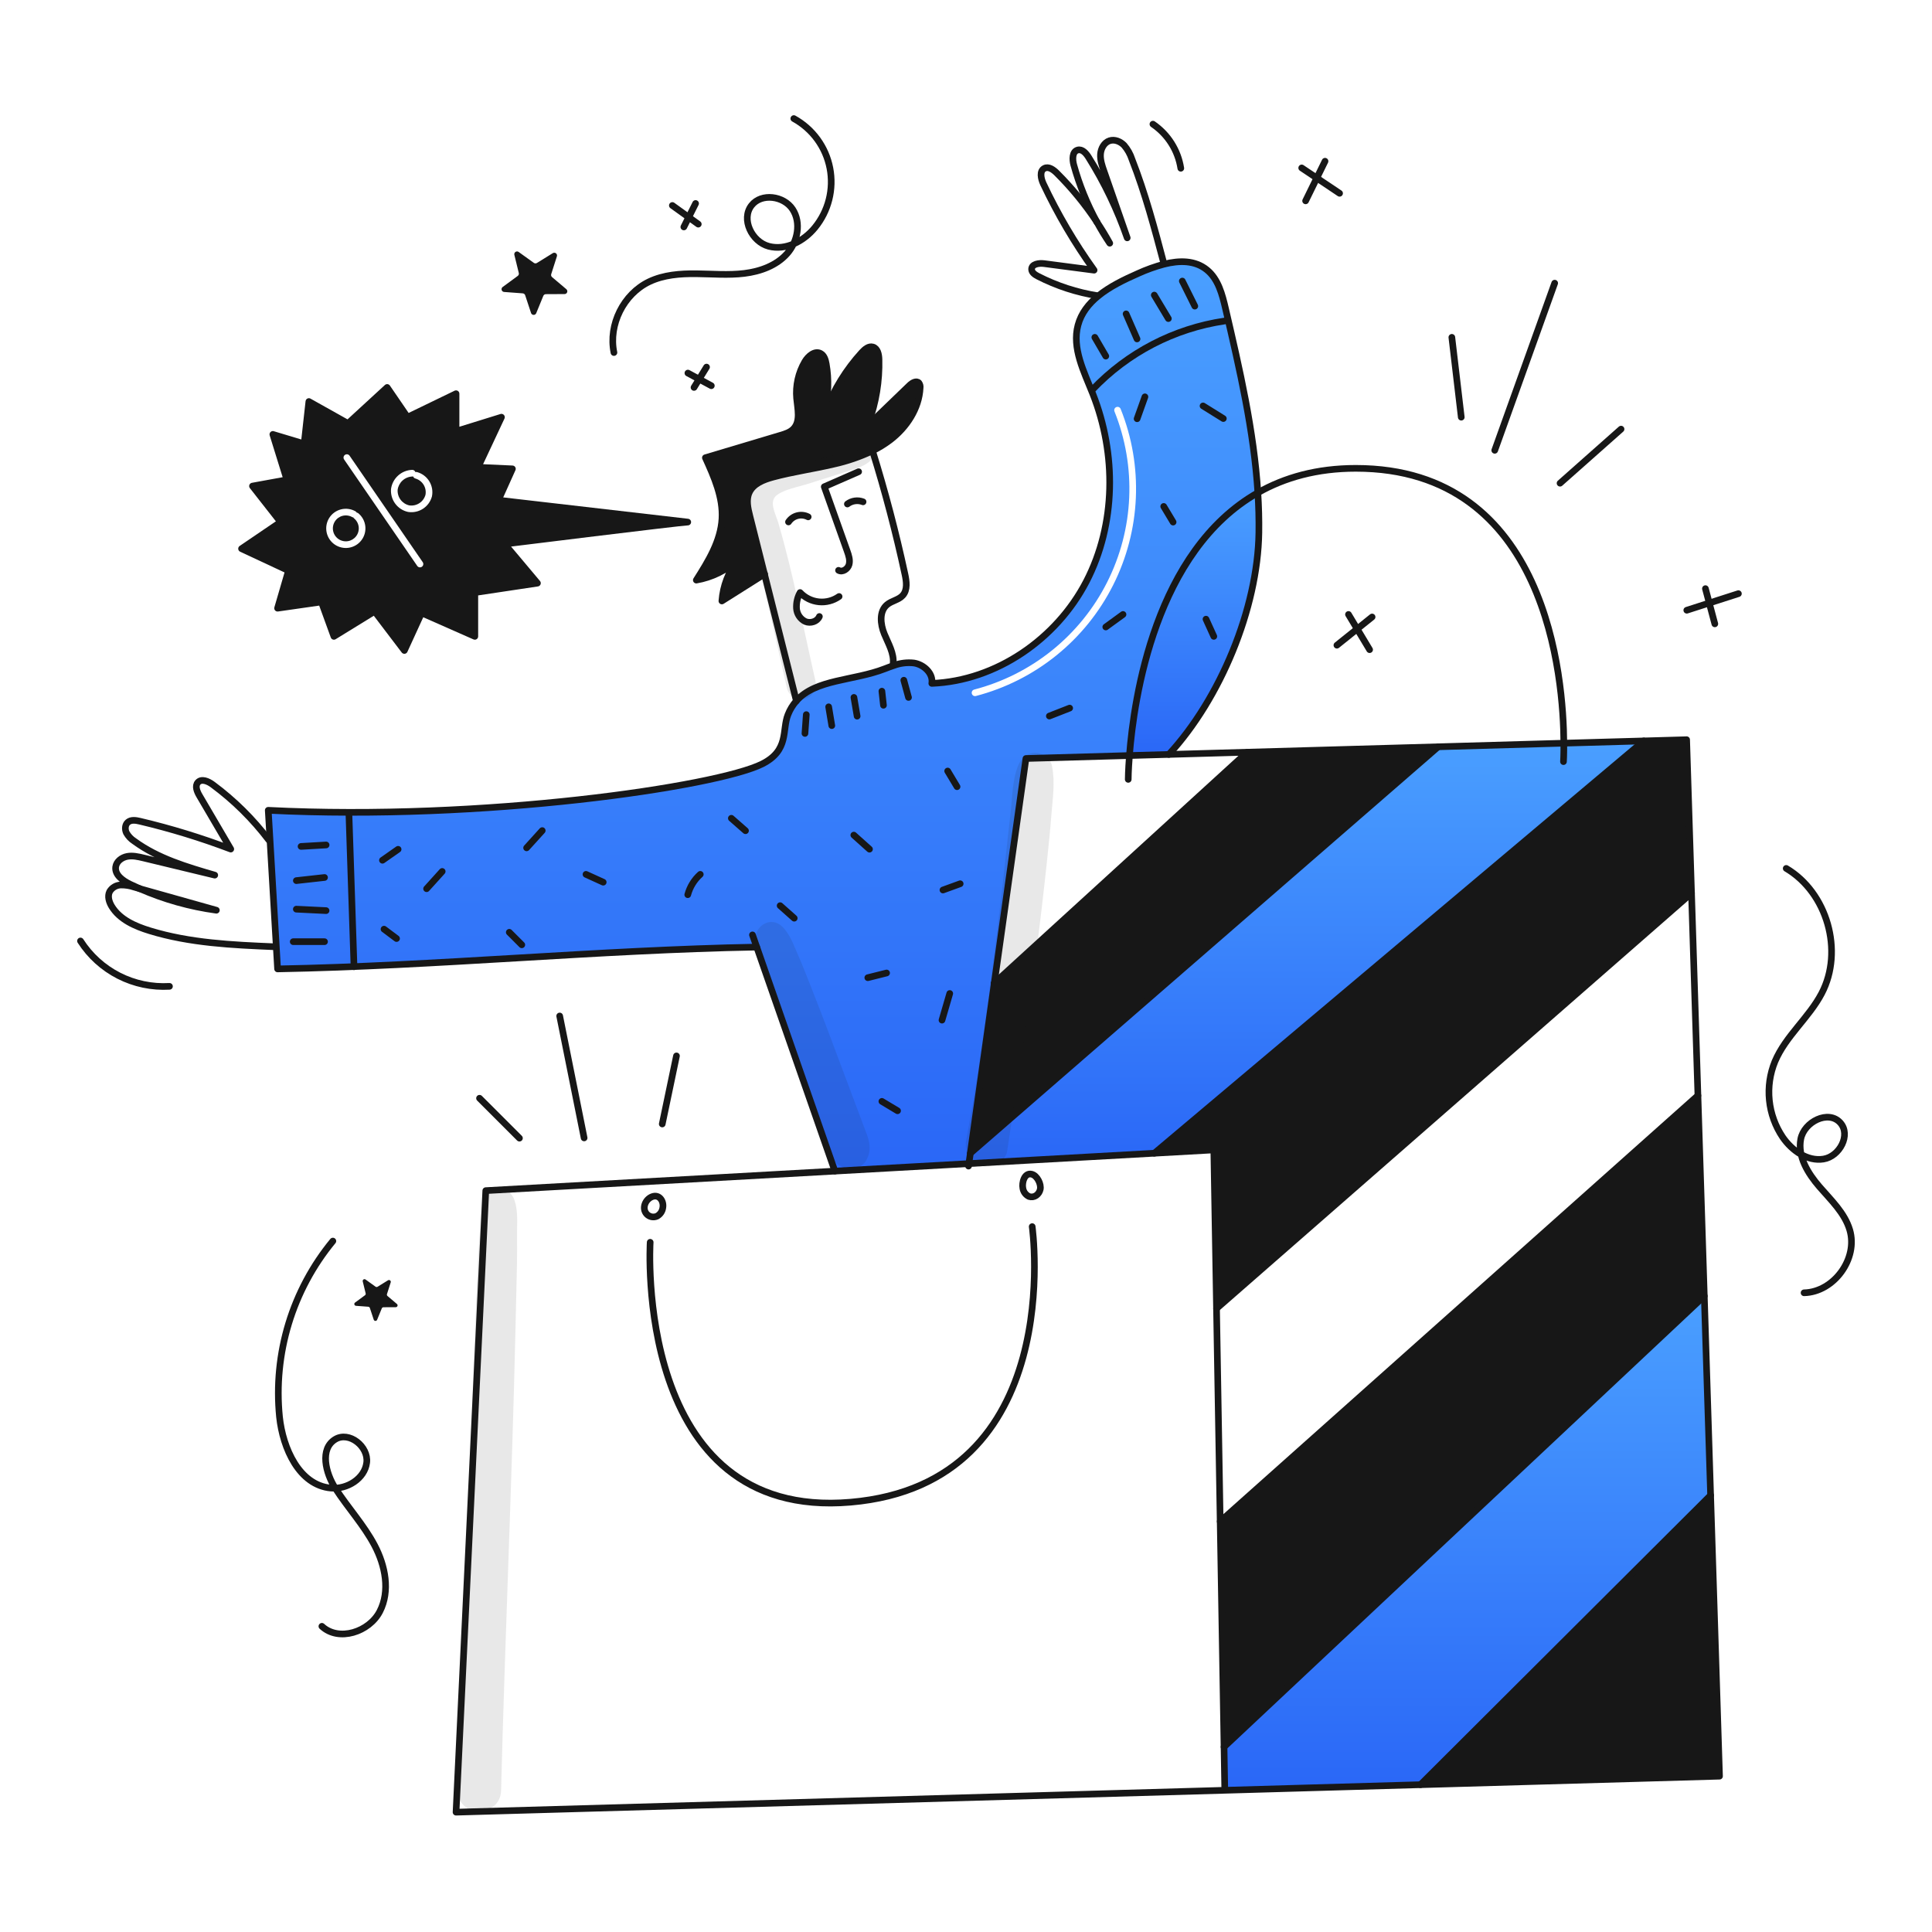 <svg width="960" height="960" viewBox="0 0 960 960" fill="none" xmlns="http://www.w3.org/2000/svg">
<g clip-path="url(#clip0_317_753)">
<path fill-rule="evenodd" clip-rule="evenodd" d="M561.207 375.425C563.433 346.759 574.09 273.8 625.019 244.836C623.057 213.988 615.982 183.492 608.953 153.315C607.311 146.25 605.349 138.656 599.717 134.094C593.803 129.277 586.073 129.333 578.403 131.261C573.988 132.441 569.679 133.986 565.519 135.879C558.686 138.89 551.423 142.373 545.67 147.079C540.942 150.947 537.239 155.631 535.652 161.56C532.993 171.463 537.15 181.508 541.154 191.178C541.779 192.689 542.401 194.191 542.992 195.682C554.817 225.516 554.565 260.529 539.774 289.008C524.983 317.487 495.083 338.284 463.011 339.573C463.816 334.645 459.077 330.216 454.15 329.445C450.753 329.058 447.312 329.481 444.11 330.679C442.6 331.164 441.113 331.737 439.647 332.31C434.023 334.491 428.028 335.758 422.204 336.987C411.789 339.187 401.923 341.27 395.717 348.269C393.935 350.288 392.521 352.605 391.54 355.113C390.655 357.32 390.341 359.724 390.018 362.189C389.219 368.293 388.371 374.777 378.7 379.613C356.137 390.9 239.831 408.014 133.29 402.633C133.573 407.533 133.863 412.441 134.161 417.357C135.204 435.02 136.244 452.691 137.28 470.369C137.385 472.134 137.488 473.9 137.591 475.666C137.703 477.592 137.815 479.518 137.93 481.445C177.608 480.712 217.294 478.367 256.979 476.022C296.66 473.677 336.34 471.333 376.008 470.6H376.019L414.846 581.907V581.918L481.436 578.192L482.163 573.024L494.055 488.524L494.066 488.513L509.782 376.891L561.207 375.425ZM556.844 203.2C556.504 202.353 555.541 201.941 554.694 202.281C553.847 202.621 553.435 203.584 553.775 204.431C559.227 218.022 561.722 232.617 561.096 247.247C560.469 261.877 556.734 276.206 550.14 289.281C543.546 302.355 534.244 313.876 522.852 323.077C511.46 332.277 498.24 338.947 484.07 342.642C483.187 342.872 482.657 343.775 482.888 344.659C483.118 345.542 484.021 346.071 484.904 345.841C499.528 342.028 513.172 335.144 524.929 325.649C536.686 316.153 546.287 304.263 553.092 290.769C559.898 277.276 563.752 262.488 564.399 247.389C565.045 232.29 562.47 217.226 556.844 203.2Z" fill="url(#paint0_linear_317_753)"/>
<path d="M849.993 743.023L854.423 882.572L705.815 886.805L849.993 743.023Z" fill="#171717"/>
<path d="M608.224 868.025L846.853 643.998L849.994 743.023L705.816 886.805L608.587 889.582V889.571L608.224 868.025Z" fill="url(#paint1_linear_317_753)"/>
<path d="M606.305 756.006L843.689 544.379L846.852 643.998L608.223 868.025L606.305 756.006Z" fill="#171717"/>
<path d="M573.583 573.034L816.808 368.162L838.079 367.556L840.504 443.8L604.486 650.203L603.142 571.38L573.583 573.034Z" fill="#171717"/>
<path d="M619.751 373.761L714.631 371.072L482.163 573.023L494.055 488.524L494.066 488.513L619.751 373.761Z" fill="#171717"/>
<path d="M816.809 368.162L573.584 573.034L481.437 578.191L482.164 573.023L714.632 371.072L777.056 369.286L816.809 368.162Z" fill="url(#paint2_linear_317_753)"/>
<path d="M561.207 375.425C563.433 346.759 574.09 273.799 625.019 244.836C625.438 251.436 625.625 258.061 625.526 264.696C624.975 302.322 606.316 347.222 580.78 374.874L561.207 375.425Z" fill="url(#paint3_linear_317_753)"/>
<path d="M431.62 210.108L432.348 210.373C438.881 204.08 445.417 197.78 451.954 191.473C453.233 190.238 455.349 188.973 456.594 190.26C456.858 190.615 457.048 191.018 457.154 191.448C457.26 191.877 457.279 192.323 457.211 192.76C456.704 203.021 450.477 212.4 442.311 218.627C439.568 220.703 436.63 222.508 433.538 224.016C427.358 226.951 420.866 229.177 414.185 230.651C404.185 233.009 393.972 234.409 384.053 237.087C379.358 238.365 374.233 240.36 372.261 244.813C370.685 248.373 371.61 252.483 372.561 256.264C375.019 266.039 377.444 275.683 379.861 285.271C372.819 289.713 365.769 294.158 358.712 298.607C359.25 291.172 361.977 284.062 366.548 278.174C360.808 283.434 353.674 286.927 346 288.237C351.974 278.825 358.124 268.862 358.752 257.731C359.347 247.172 354.883 237.066 350.508 227.431C362.951 223.715 375.397 219.997 387.847 216.277C390.162 215.594 392.587 214.833 394.262 213.092C397.91 209.301 396.334 203.184 395.849 197.949C395.276 191.608 396.694 185.246 399.905 179.749C401.558 176.928 404.842 174.095 407.73 175.616C409.548 176.575 410.198 178.816 410.551 180.829C411.915 188.545 411.633 196.462 409.724 204.062L410.242 204.194C414.392 193.463 420.499 183.595 428.251 175.094C429.706 173.507 431.678 171.832 433.739 172.416C436.109 173.088 436.715 176.116 436.77 178.588C437.042 189.324 435.295 200.016 431.62 210.108V210.108Z" fill="#171717"/>
<path d="M494.055 488.524L482.163 573.023L481.436 578.191L481.259 579.426" stroke="#171717" stroke-width="3.306" stroke-linecap="round" stroke-linejoin="round"/>
<path d="M608.586 889.571L608.223 868.025L606.305 756.006L604.486 650.203L603.142 571.38L573.583 573.034L481.436 578.191L414.846 581.917L241.385 591.615L226.606 900.46L608.586 889.582L705.815 886.805L854.423 882.572L849.993 743.023L846.852 643.998L843.689 544.379L840.504 443.8L838.079 367.556L816.808 368.162L777.055 369.286L714.631 371.072L619.751 373.761L580.78 374.874L561.207 375.425L509.782 376.891L494.066 488.513" stroke="#171717" stroke-width="3.306" stroke-linecap="round" stroke-linejoin="round"/>
<path d="M373.903 464.542L376.019 470.603L414.846 581.906" stroke="#171717" stroke-width="3.306" stroke-linecap="round" stroke-linejoin="round"/>
<path d="M341.743 259.418C338.635 259.418 250.72 270.318 250.72 270.318L267.053 289.759L235.941 294.432V316.21L209.49 304.538L200.926 323.219L186.147 303.767L165.923 316.21L159.7 299.094L137.923 302.213L143.367 283.543L120.024 272.643L139.477 259.418L125.465 241.531L142.581 238.412L135.581 215.851L151.143 220.524L153.48 199.518L172.921 210.407L192.373 192.52L202.491 207.301L226.606 195.63V214.301L249.166 207.301L237.494 232.201L254.61 232.972L247.61 248.534L341.743 259.418Z" stroke="#171717" stroke-width="3.306" stroke-linecap="round" stroke-linejoin="round"/>
<path d="M323.073 617.283C323.073 617.283 314.51 755.764 422.649 746.429C530.788 737.094 512.89 609.5 512.89 609.5" stroke="#171717" stroke-width="3.306" stroke-linecap="round" stroke-linejoin="round"/>
<path d="M705.815 886.805L849.993 743.023" stroke="#171717" stroke-width="3.306" stroke-linecap="round" stroke-linejoin="round"/>
<path d="M608.212 868.036L608.223 868.025L846.852 643.998" stroke="#171717" stroke-width="3.306" stroke-linecap="round" stroke-linejoin="round"/>
<path d="M606.294 756.017L606.305 756.006L843.689 544.379" stroke="#171717" stroke-width="3.306" stroke-linecap="round" stroke-linejoin="round"/>
<path d="M604.486 650.203L840.504 443.8" stroke="#171717" stroke-width="3.306" stroke-linecap="round" stroke-linejoin="round"/>
<path d="M573.583 573.034L816.808 368.162" stroke="#171717" stroke-width="3.306" stroke-linecap="round" stroke-linejoin="round"/>
<path d="M482.152 573.034L482.163 573.023L714.631 371.072" stroke="#171717" stroke-width="3.306" stroke-linecap="round" stroke-linejoin="round"/>
<path d="M494.056 488.524L494.067 488.513L619.752 373.761" stroke="#171717" stroke-width="3.306" stroke-linecap="round" stroke-linejoin="round"/>
<path d="M560.611 387.262C560.611 387.262 560.622 382.809 561.211 375.425C563.437 346.759 574.094 273.799 625.023 244.836C638.314 237.275 654.339 232.713 673.681 232.713C769.036 232.713 776.894 337.336 777.059 369.286C777.103 375.05 776.883 378.445 776.883 378.445" stroke="#171717" stroke-width="3.306" stroke-linecap="round" stroke-linejoin="round"/>
<path d="M376.008 470.6C296.667 472.066 217.282 479.979 137.93 481.445C137.709 477.753 137.5 474.061 137.28 470.369C136.244 452.691 135.204 435.02 134.161 417.357C133.863 412.441 133.573 407.533 133.29 402.633C239.831 408.014 356.137 390.9 378.7 379.613C392.278 372.824 388.465 362.784 391.54 355.113C392.521 352.605 393.935 350.288 395.717 348.269C405.393 337.358 423.964 338.394 439.647 332.31C441.113 331.737 442.6 331.164 444.11 330.679C447.312 329.481 450.753 329.058 454.15 329.445C459.077 330.216 463.816 334.645 463.011 339.573C495.083 338.284 524.983 317.487 539.774 289.008C554.565 260.529 554.817 225.516 542.992 195.682C538.616 184.65 532.577 173.011 535.652 161.56C537.239 155.631 540.942 150.947 545.67 147.079C551.423 142.373 558.686 138.89 565.519 135.879C569.679 133.986 573.988 132.441 578.403 131.261C586.073 129.333 593.803 129.277 599.717 134.094C605.349 138.656 607.311 146.25 608.953 153.315C615.985 183.49 623.06 213.986 625.022 244.834C625.441 251.434 625.628 258.059 625.529 264.694C624.978 302.32 606.319 347.22 580.783 374.872" stroke="#171717" stroke-width="3.306" stroke-linecap="round" stroke-linejoin="round"/>
<path d="M395.726 348.335C395.717 348.314 395.713 348.291 395.715 348.269C390.336 326.921 385.123 306.212 379.855 285.269C377.442 275.681 375.017 266.037 372.555 256.262C371.607 252.481 370.682 248.371 372.255 244.811C374.227 240.358 379.355 238.363 384.047 237.085C393.966 234.407 404.183 233.007 414.179 230.649C420.859 229.175 427.352 226.949 433.532 224.014C436.624 222.506 439.562 220.701 442.305 218.625C450.471 212.398 456.698 203.019 457.205 192.758C457.273 192.321 457.254 191.875 457.148 191.446C457.042 191.016 456.851 190.613 456.588 190.258C455.343 188.969 453.227 190.236 451.948 191.471C445.414 197.775 438.879 204.075 432.342 210.371" stroke="#171717" stroke-width="3.306" stroke-linecap="round" stroke-linejoin="round"/>
<path d="M431.356 210.847C431.444 210.604 431.543 210.362 431.62 210.108C435.292 200.02 437.038 189.332 436.767 178.599C436.712 176.13 436.106 173.099 433.736 172.427C431.675 171.843 429.703 173.518 428.248 175.105C420.496 183.607 414.389 193.474 410.239 204.205" stroke="#171717" stroke-width="3.306" stroke-linecap="round" stroke-linejoin="round"/>
<path d="M409.5 204.972C409.577 204.672 409.654 204.377 409.72 204.072C411.63 196.472 411.911 188.555 410.547 180.839C410.194 178.822 409.547 176.585 407.726 175.626C404.838 174.105 401.554 176.938 399.901 179.759C396.69 185.256 395.272 191.618 395.845 197.959C396.33 203.194 397.906 209.311 394.258 213.102C392.583 214.843 390.158 215.602 387.843 216.287C375.39 220.012 362.944 223.73 350.504 227.441C354.879 237.073 359.343 247.179 358.748 257.741C358.12 268.872 351.97 278.835 345.996 288.247C353.669 286.937 360.801 283.443 366.54 278.185C361.969 284.073 359.243 291.183 358.704 298.618C365.746 294.176 372.796 289.73 379.853 285.282C379.886 285.26 379.908 285.249 379.941 285.227" stroke="#171717" stroke-width="3.306" stroke-linecap="round" stroke-linejoin="round"/>
<path d="M426.65 234.388C420.963 236.878 415.273 239.369 409.578 241.86C413.369 252.507 417.157 263.15 420.941 273.788C421.712 275.948 422.495 278.288 421.9 280.5C421.305 282.712 418.671 284.523 416.665 283.4" stroke="#171717" stroke-width="3.306" stroke-linecap="round" stroke-linejoin="round"/>
<path d="M416.94 296.4C414.015 298.466 410.441 299.405 406.878 299.042C403.315 298.68 400.003 297.04 397.554 294.427C396.227 296.848 395.611 299.595 395.78 302.351C395.88 303.724 396.339 305.046 397.111 306.185C397.884 307.325 398.942 308.241 400.18 308.842C402.704 309.9 406.087 308.876 407.145 306.342" stroke="#171717" stroke-width="3.306" stroke-linecap="round" stroke-linejoin="round"/>
<path d="M401.577 256.827C399.922 255.972 398.01 255.756 396.207 256.222C394.403 256.687 392.834 257.802 391.801 259.351" stroke="#171717" stroke-width="3.306" stroke-linecap="round" stroke-linejoin="round"/>
<path d="M428.854 249.355C427.571 248.858 426.182 248.696 424.819 248.885C423.455 249.074 422.163 249.608 421.062 250.435" stroke="#171717" stroke-width="3.306" stroke-linecap="round" stroke-linejoin="round"/>
<path d="M433.549 224.028C439.82 244.198 445.187 264.612 449.649 285.272C450.431 288.872 451.038 293.119 448.558 295.864C446.541 298.112 443.124 298.509 440.799 300.437C436.776 303.766 437.426 310.137 439.399 314.963C441.372 319.789 444.337 324.596 443.808 329.787" stroke="#171717" stroke-width="3.306" stroke-linecap="round" stroke-linejoin="round"/>
<path d="M545.028 110.3C540.13 101.33 536.281 91.826 533.555 81.976C532.794 79.21 532.739 75.286 535.505 74.548C537.754 73.941 539.671 76.168 540.905 78.141C548.796 90.723 555.237 104.159 560.105 118.191C556.259 107.124 552.409 96.063 548.555 85.007C547.608 82.307 546.66 79.507 546.836 76.653C547.012 73.799 548.621 70.823 551.344 69.93C553.879 69.103 556.722 70.293 558.574 72.211C560.312 74.239 561.63 76.591 562.453 79.132C569.066 96.017 573.728 113.584 578.367 131.119" stroke="#171717" stroke-width="3.306" stroke-linecap="round" stroke-linejoin="round"/>
<path d="M545.028 110.3C547.309 113.728 549.442 117.243 551.428 120.847C549.126 117.431 546.993 113.916 545.028 110.3Z" stroke="#171717" stroke-width="3.306" stroke-linecap="round" stroke-linejoin="round"/>
<path d="M545.579 146.968C535.158 145.339 525.064 142.054 515.68 137.237C514.237 136.487 512.604 135.396 512.604 133.776C512.604 131.186 516.253 130.657 518.805 130.988C527.082 132.079 535.362 133.163 543.646 134.239C533.96 120.745 525.525 106.394 518.446 91.367C517.222 88.777 516.407 84.975 518.953 83.652C521.036 82.572 523.417 84.302 525.081 85.952C532.539 93.37 539.223 101.528 545.029 110.3" stroke="#171717" stroke-width="3.306" stroke-linecap="round" stroke-linejoin="round"/>
<path d="M69.434 441.574L66.734 440.813C64.591 440.072 62.335 439.711 60.067 439.744C58.933 439.77 57.825 440.086 56.846 440.661C55.868 441.236 55.054 442.051 54.479 443.029C53.322 445.354 54.179 448.197 55.537 450.413C59.516 456.913 67.065 460.221 74.35 462.459C94.32 468.609 115.47 469.545 136.355 470.427" stroke="#171717" stroke-width="3.306" stroke-linecap="round" stroke-linejoin="round"/>
<path d="M69.435 441.574C81.57 446.891 94.384 450.496 107.512 452.286C94.816 448.715 82.123 445.144 69.435 441.574Z" stroke="#171717" stroke-width="3.306" stroke-linecap="round" stroke-linejoin="round"/>
<path d="M133.565 417.393C125.62 406.933 116.228 397.656 105.671 389.841C103.489 388.221 100.16 386.741 98.342 388.772C96.742 390.546 97.901 393.323 99.102 395.372C104.293 404.222 109.481 413.065 114.664 421.9C99.945 416.313 84.876 411.693 69.555 408.07C67.516 407.585 65.124 407.199 63.537 408.577C62.093 409.822 61.994 412.114 62.81 413.834C63.748 415.5 65.08 416.911 66.689 417.944C78.427 426.563 92.721 430.773 106.707 434.844C94.947 432.011 83.187 429.175 71.428 426.336C68.739 425.696 65.951 425.036 63.228 425.542C60.505 426.048 57.86 428.022 57.486 430.766C56.957 434.734 61.045 437.632 64.649 439.373C66.225 440.134 67.82 440.867 69.433 441.573" stroke="#171717" stroke-width="3.306" stroke-linecap="round" stroke-linejoin="round"/>
<path d="M321.365 603.286C322.001 603.96 322.828 604.422 323.735 604.609C324.642 604.797 325.585 604.701 326.435 604.334C327.21 603.915 327.876 603.319 328.38 602.596C328.884 601.872 329.211 601.041 329.335 600.168C329.964 596.927 327.649 593.301 324.089 594.613C320.715 595.858 318.72 600.41 321.365 603.286Z" stroke="#171717" stroke-width="3.306" stroke-linecap="round" stroke-linejoin="round"/>
<path d="M508.25 590.381C508.376 591.275 508.723 592.124 509.26 592.849C509.797 593.575 510.507 594.155 511.325 594.536C511.916 594.731 512.544 594.787 513.159 594.699C513.775 594.611 514.362 594.382 514.874 594.029C515.9 593.307 516.616 592.226 516.88 591C517.464 588.465 515.392 584.134 512.67 583.462C508.967 582.534 507.71 587.791 508.25 590.381Z" stroke="#171717" stroke-width="3.306" stroke-linecap="round" stroke-linejoin="round"/>
<path d="M329.067 558.5L336.138 524.673" stroke="#171717" stroke-width="3.306" stroke-linecap="round" stroke-linejoin="round"/>
<path d="M290.247 565.423L278.101 504.837" stroke="#171717" stroke-width="3.306" stroke-linecap="round" stroke-linejoin="round"/>
<path d="M258.111 565.548L238.273 545.71" stroke="#171717" stroke-width="3.306" stroke-linecap="round" stroke-linejoin="round"/>
<path d="M742.729 223.756L772.514 140.7" stroke="#171717" stroke-width="3.306" stroke-linecap="round" stroke-linejoin="round"/>
<path d="M726.094 207.293L721.411 167.619" stroke="#171717" stroke-width="3.306" stroke-linecap="round" stroke-linejoin="round"/>
<path d="M775.177 240.1L805.49 213.229" stroke="#171717" stroke-width="3.306" stroke-linecap="round" stroke-linejoin="round"/>
<path d="M852.085 309.988L847.417 292.488" stroke="#171717" stroke-width="3.306" stroke-linecap="round" stroke-linejoin="round"/>
<path d="M838.157 303.221L863.806 294.98" stroke="#171717" stroke-width="3.306" stroke-linecap="round" stroke-linejoin="round"/>
<path d="M680.555 322.818L670.055 305.318" stroke="#171717" stroke-width="3.306" stroke-linecap="round" stroke-linejoin="round"/>
<path d="M664.3 320.6L681.788 306.576" stroke="#171717" stroke-width="3.306" stroke-linecap="round" stroke-linejoin="round"/>
<path d="M887.558 431.507C907.974 443.591 916.206 472.559 905.198 493.574C898.826 505.736 887.298 514.791 881.964 527.442C879.462 533.546 878.505 540.173 879.176 546.736C879.847 553.298 882.126 559.594 885.812 565.066C890.402 571.734 898.099 577.201 906.092 575.925C914.085 574.649 919.832 563.896 914.42 557.877C908.539 551.338 896.42 557.385 894.786 566.027C893.152 574.669 898.361 583.078 904.112 589.727C909.863 596.376 916.622 602.712 919.131 611.141C923.373 625.397 911.302 642.014 896.431 642.386" stroke="#171717" stroke-width="3.306" stroke-linecap="round" stroke-linejoin="round"/>
<path d="M165.4 616.68C155.441 628.767 147.97 642.705 143.419 657.691C138.868 672.677 137.326 688.415 138.881 704C140.533 719.719 148.681 737.967 164.424 739.414C172.442 740.151 181.233 734.746 182.207 726.753C183.181 718.76 173.494 711.023 166.598 715.181C158.787 719.892 161.728 731.94 166.677 739.602C172.888 749.216 180.782 757.742 186.126 767.863C191.47 777.984 193.966 790.606 188.7 800.763C183.434 810.92 168.336 815.886 159.944 808.103" stroke="#171717" stroke-width="3.306" stroke-linecap="round" stroke-linejoin="round"/>
<path d="M648.752 99.8L658.4 80.112" stroke="#171717" stroke-width="3.306" stroke-linecap="round" stroke-linejoin="round"/>
<path d="M665.633 96.053L646.811 83.442" stroke="#171717" stroke-width="3.306" stroke-linecap="round" stroke-linejoin="round"/>
<path d="M586.735 83.611C586.045 79.206 584.46 74.988 582.078 71.218C579.695 67.448 576.566 64.206 572.883 61.691" stroke="#171717" stroke-width="3.306" stroke-linecap="round" stroke-linejoin="round"/>
<path d="M84.211 490.108C75.502 490.614 66.816 488.792 59.044 484.83C51.272 480.867 44.696 474.906 39.991 467.56" stroke="#171717" stroke-width="3.306" stroke-linecap="round" stroke-linejoin="round"/>
<path d="M344.854 192.516L351.078 182.403" stroke="#171717" stroke-width="3.306" stroke-linecap="round" stroke-linejoin="round"/>
<path d="M353.456 191.656L341.814 185.381" stroke="#171717" stroke-width="3.306" stroke-linecap="round" stroke-linejoin="round"/>
<path d="M542.816 193.634C560.29 175.229 583.428 163.211 608.534 159.5" stroke="#171717" stroke-width="3.306" stroke-linecap="round" stroke-linejoin="round"/>
<path d="M175.906 480.366L173.4 404.91" stroke="#171717" stroke-width="3.306" stroke-linecap="round" stroke-linejoin="round"/>
<path d="M399.98 364.438L400.641 355.094" stroke="#171717" stroke-width="3.306" stroke-linecap="round" stroke-linejoin="round"/>
<path d="M413.315 360.556L411.759 351.22" stroke="#171717" stroke-width="3.306" stroke-linecap="round" stroke-linejoin="round"/>
<path d="M425.9 355.865L424.313 346.534" stroke="#171717" stroke-width="3.306" stroke-linecap="round" stroke-linejoin="round"/>
<path d="M438.987 350.442L438.209 343.442" stroke="#171717" stroke-width="3.306" stroke-linecap="round" stroke-linejoin="round"/>
<path d="M451.436 346.552L449.101 338" stroke="#171717" stroke-width="3.306" stroke-linecap="round" stroke-linejoin="round"/>
<path d="M607.867 207.976L597.785 201.7" stroke="#171717" stroke-width="3.306" stroke-linecap="round" stroke-linejoin="round"/>
<path d="M565.018 208.075L568.908 197.184" stroke="#171717" stroke-width="3.306" stroke-linecap="round" stroke-linejoin="round"/>
<path d="M582.91 259.421L578.242 251.641" stroke="#171717" stroke-width="3.306" stroke-linecap="round" stroke-linejoin="round"/>
<path d="M549.458 311.544L558.015 305.32" stroke="#171717" stroke-width="3.306" stroke-linecap="round" stroke-linejoin="round"/>
<path d="M603.137 316.212L599.247 307.654" stroke="#171717" stroke-width="3.306" stroke-linecap="round" stroke-linejoin="round"/>
<path d="M521.417 355.8L531.507 351.85" stroke="#171717" stroke-width="3.306" stroke-linecap="round" stroke-linejoin="round"/>
<path d="M475.551 390.9L470.884 383.121" stroke="#171717" stroke-width="3.306" stroke-linecap="round" stroke-linejoin="round"/>
<path d="M468.55 442.242L477.107 439.13" stroke="#171717" stroke-width="3.306" stroke-linecap="round" stroke-linejoin="round"/>
<path d="M432.046 421.948L424.252 414.961" stroke="#171717" stroke-width="3.306" stroke-linecap="round" stroke-linejoin="round"/>
<path d="M431.208 485.807L440.543 483.474" stroke="#171717" stroke-width="3.306" stroke-linecap="round" stroke-linejoin="round"/>
<path d="M394.645 456.245L387.645 450.021" stroke="#171717" stroke-width="3.306" stroke-linecap="round" stroke-linejoin="round"/>
<path d="M468.072 506.9L471.924 493.663" stroke="#171717" stroke-width="3.306" stroke-linecap="round" stroke-linejoin="round"/>
<path d="M445.989 551.934L438.209 547.266" stroke="#171717" stroke-width="3.306" stroke-linecap="round" stroke-linejoin="round"/>
<path d="M341.742 444.575C342.792 440.672 344.955 437.158 347.966 434.462" stroke="#171717" stroke-width="3.306" stroke-linecap="round" stroke-linejoin="round"/>
<path d="M370.439 412.779L363.4 406.6" stroke="#171717" stroke-width="3.306" stroke-linecap="round" stroke-linejoin="round"/>
<path d="M299.732 438.352L291.175 434.462" stroke="#171717" stroke-width="3.306" stroke-linecap="round" stroke-linejoin="round"/>
<path d="M261.669 421.288L269.435 412.718" stroke="#171717" stroke-width="3.306" stroke-linecap="round" stroke-linejoin="round"/>
<path d="M259.279 469.47L253.056 463.247" stroke="#171717" stroke-width="3.306" stroke-linecap="round" stroke-linejoin="round"/>
<path d="M211.975 441.6L219.725 433.015" stroke="#171717" stroke-width="3.306" stroke-linecap="round" stroke-linejoin="round"/>
<path d="M197.041 466.358L190.818 461.691" stroke="#171717" stroke-width="3.306" stroke-linecap="round" stroke-linejoin="round"/>
<path d="M190.04 427.46L197.819 422.015" stroke="#171717" stroke-width="3.306" stroke-linecap="round" stroke-linejoin="round"/>
<path d="M161.255 467.914H145.7" stroke="#171717" stroke-width="3.306" stroke-linecap="round" stroke-linejoin="round"/>
<path d="M162.027 452.479L147.243 451.755" stroke="#171717" stroke-width="3.306" stroke-linecap="round" stroke-linejoin="round"/>
<path d="M161.255 436.018L147.255 437.574" stroke="#171717" stroke-width="3.306" stroke-linecap="round" stroke-linejoin="round"/>
<path d="M162.044 419.857L149.593 420.583" stroke="#171717" stroke-width="3.306" stroke-linecap="round" stroke-linejoin="round"/>
<path d="M549.459 176.957L544.013 167.621" stroke="#171717" stroke-width="3.306" stroke-linecap="round" stroke-linejoin="round"/>
<path d="M564.989 168.412L559.548 155.962" stroke="#171717" stroke-width="3.306" stroke-linecap="round" stroke-linejoin="round"/>
<path d="M580.555 158.3L573.555 146.628" stroke="#171717" stroke-width="3.306" stroke-linecap="round" stroke-linejoin="round"/>
<path d="M593.69 152.118L587.49 139.658" stroke="#171717" stroke-width="3.306" stroke-linecap="round" stroke-linejoin="round"/>
<path fill-rule="evenodd" clip-rule="evenodd" d="M254.61 232.972L237.494 232.201L249.166 207.301L226.606 214.301V195.63L202.491 207.301L192.373 192.52L172.921 210.407L153.48 199.518L151.143 220.524L135.581 215.851L142.581 238.412L125.465 241.531L139.477 259.418L120.024 272.643L143.367 283.543L137.923 302.213L159.7 299.094L165.923 316.21L186.147 303.767L200.926 323.219L209.49 304.538L235.939 316.215V294.437L267.051 289.764L250.718 270.323C250.718 270.323 338.633 259.423 341.741 259.423L247.61 248.534L254.61 232.972ZM173.712 226.449C173.195 225.696 172.166 225.505 171.413 226.022C170.661 226.539 170.47 227.568 170.987 228.321L207.323 281.201C207.84 281.953 208.869 282.144 209.622 281.627C210.374 281.11 210.565 280.081 210.048 279.329L173.712 226.449ZM169.42 253.108C171.849 252.486 174.424 252.824 176.61 254.052C176.888 254.208 177.103 254.433 177.247 254.693C177.541 254.735 177.828 254.856 178.073 255.06C179.999 256.665 181.233 258.95 181.517 261.441C181.802 263.932 181.115 266.436 179.6 268.434C178.085 270.431 175.858 271.768 173.383 272.166C170.908 272.563 168.374 271.992 166.31 270.569C164.245 269.147 162.808 266.984 162.298 264.529C161.788 262.075 162.243 259.518 163.57 257.391C164.896 255.263 166.992 253.729 169.42 253.108ZM175.568 257.13C175.37 257.102 175.175 257.038 174.99 256.934C173.546 256.123 171.845 255.899 170.24 256.31C168.636 256.721 167.251 257.735 166.375 259.14C165.499 260.546 165.198 262.235 165.535 263.856C165.872 265.478 166.821 266.907 168.185 267.847C169.549 268.787 171.223 269.164 172.858 268.902C174.494 268.639 175.965 267.756 176.966 266.436C177.967 265.116 178.42 263.462 178.233 261.816C178.045 260.17 177.23 258.66 175.957 257.6C175.794 257.465 175.665 257.305 175.568 257.13ZM204.908 236.776C205.035 236.772 205.157 236.753 205.275 236.722C205.448 237.21 205.847 237.611 206.384 237.762C208.094 238.247 209.56 239.357 210.491 240.872C211.411 242.371 211.74 244.158 211.416 245.885C210.941 247.586 209.863 249.058 208.382 250.023C206.9 250.989 205.117 251.381 203.368 251.127C201.636 250.73 200.101 249.728 199.041 248.301C197.981 246.872 197.465 245.112 197.588 243.338C197.844 241.569 198.711 239.945 200.039 238.747C201.379 237.537 203.103 236.839 204.908 236.776ZM204.792 233.472C205.532 233.446 206.176 233.911 206.409 234.574C206.687 234.5 206.988 234.498 207.284 234.582C209.794 235.292 211.944 236.92 213.308 239.143C214.672 241.365 215.151 244.019 214.649 246.578C214.642 246.616 214.633 246.654 214.623 246.691C213.944 249.201 212.365 251.373 210.187 252.793C208.009 254.212 205.384 254.78 202.814 254.387C202.778 254.382 202.742 254.375 202.707 254.367C200.176 253.807 197.932 252.353 196.387 250.271C194.842 248.19 194.099 245.622 194.295 243.037C194.296 243.02 194.298 243.002 194.3 242.984C194.301 242.968 194.303 242.952 194.306 242.936C194.66 240.376 195.906 238.023 197.824 236.292C199.742 234.561 202.21 233.562 204.792 233.472Z" fill="#171717"/>
<path d="M394.444 58.915C399.06 61.458 403.059 64.985 406.158 69.246C409.258 73.507 411.382 78.398 412.38 83.572C413.377 88.746 413.225 94.076 411.932 99.184C410.64 104.292 408.239 109.053 404.9 113.13C399.386 119.862 390.414 124.605 382 122.38C373.586 120.155 368.078 108.914 373.436 102.057C378.345 95.775 389.455 97.302 393.836 103.966C398.217 110.63 396.391 120.086 391.087 126.038C385.783 131.99 377.761 134.885 369.848 135.856C361.935 136.827 353.926 136.101 345.953 136.017C337.98 135.933 329.777 136.55 322.581 139.983C309.839 146.062 302.232 161.344 305.063 175.175" stroke="#171717" stroke-width="3.306" stroke-linecap="round" stroke-linejoin="round"/>
<path d="M339.8 112.775L345.635 101.106" stroke="#171717" stroke-width="3.306" stroke-linecap="round" stroke-linejoin="round"/>
<path d="M346.968 111.374L334.09 102.1" stroke="#171717" stroke-width="3.306" stroke-linecap="round" stroke-linejoin="round"/>
<path d="M274.313 137.689L281.413 143.698C281.627 143.88 281.781 144.123 281.852 144.394C281.924 144.665 281.911 144.952 281.815 145.215C281.719 145.479 281.545 145.707 281.316 145.868C281.086 146.03 280.813 146.117 280.532 146.118L271.232 146.166C270.961 146.168 270.696 146.249 270.471 146.401C270.246 146.553 270.071 146.768 269.968 147.019L266.446 155.619C266.34 155.879 266.157 156.1 265.921 156.252C265.685 156.404 265.409 156.481 265.128 156.471C264.848 156.461 264.577 156.366 264.353 156.198C264.128 156.03 263.961 155.797 263.872 155.53L260.954 146.703C260.869 146.446 260.71 146.219 260.496 146.052C260.283 145.885 260.025 145.785 259.754 145.764L250.483 145.074C250.203 145.054 249.937 144.948 249.719 144.771C249.501 144.593 249.343 144.354 249.265 144.084C249.188 143.814 249.195 143.527 249.286 143.262C249.376 142.996 249.546 142.765 249.772 142.598L257.266 137.098C257.485 136.938 257.651 136.716 257.744 136.461C257.836 136.206 257.852 135.929 257.787 135.665L255.578 126.633C255.512 126.361 255.531 126.075 255.632 125.813C255.733 125.551 255.912 125.327 256.145 125.17C256.377 125.013 256.652 124.932 256.933 124.936C257.213 124.94 257.486 125.03 257.713 125.193L265.263 130.619C265.484 130.778 265.746 130.867 266.017 130.877C266.289 130.886 266.557 130.815 266.787 130.672L274.694 125.781C274.933 125.634 275.211 125.563 275.491 125.578C275.771 125.594 276.04 125.694 276.261 125.867C276.482 126.04 276.645 126.276 276.728 126.544C276.811 126.812 276.81 127.099 276.724 127.366L273.896 136.223C273.813 136.482 273.808 136.759 273.883 137.02C273.957 137.281 274.107 137.514 274.313 137.689V137.689Z" fill="#171717"/>
<path d="M192.566 643.994L197.232 647.945C197.374 648.064 197.477 648.224 197.525 648.402C197.573 648.581 197.565 648.77 197.501 648.944C197.438 649.118 197.323 649.268 197.171 649.374C197.019 649.48 196.838 649.537 196.653 649.536L190.54 649.567C190.362 649.568 190.187 649.622 190.039 649.721C189.891 649.821 189.777 649.963 189.709 650.128L187.393 655.786C187.325 655.959 187.204 656.105 187.049 656.207C186.894 656.308 186.711 656.359 186.526 656.352C186.341 656.346 186.162 656.282 186.014 656.171C185.867 656.059 185.757 655.904 185.7 655.727L183.782 649.927C183.727 649.758 183.622 649.609 183.481 649.499C183.34 649.389 183.17 649.323 182.992 649.31L176.892 648.856C176.707 648.844 176.531 648.775 176.387 648.659C176.243 648.543 176.138 648.385 176.087 648.207C176.036 648.028 176.041 647.839 176.101 647.664C176.162 647.489 176.275 647.337 176.425 647.228L181.352 643.609C181.496 643.504 181.606 643.358 181.667 643.191C181.728 643.023 181.738 642.841 181.695 642.667L180.243 636.729C180.199 636.55 180.21 636.362 180.276 636.19C180.342 636.018 180.46 635.87 180.612 635.767C180.765 635.664 180.946 635.61 181.13 635.612C181.315 635.615 181.494 635.675 181.643 635.782L186.607 639.35C186.752 639.454 186.924 639.513 187.102 639.519C187.28 639.525 187.456 639.478 187.607 639.384L192.807 636.168C192.964 636.07 193.148 636.021 193.333 636.031C193.518 636.04 193.696 636.106 193.842 636.22C193.988 636.334 194.095 636.491 194.149 636.668C194.203 636.846 194.2 637.035 194.142 637.211L192.283 643.034C192.23 643.204 192.229 643.386 192.279 643.557C192.329 643.728 192.429 643.88 192.566 643.994V643.994Z" fill="#171717"/>
<g opacity="0.1">
<path d="M240.655 596.407C238.83 600.807 238.95 605.745 238.614 610.443C238.257 615.431 237.777 620.406 237.555 625.402L236.315 653.326C235.473 672.268 234.881 691.22 234.224 710.17L230.242 824.856C229.492 846.468 228.607 868.072 227.705 889.679C227.135 903.347 248.635 903.39 248.986 889.679C250.939 813.544 254.373 737.442 256.121 661.304L256.854 629.391C256.977 624.064 256.961 618.762 256.911 613.435C256.858 607.803 257.497 601.81 255.661 596.407C253.033 588.672 243.544 589.431 240.655 596.407V596.407Z" fill="#171717"/>
</g>
<g opacity="0.1">
<path d="M375.335 465.877C374.863 471.096 377.118 476.548 378.651 481.482C380.219 486.529 382.04 491.502 383.773 496.496C387.031 505.878 390.457 515.19 393.907 524.503L404.258 552.45L409.778 567.35C412.116 573.662 413.533 578.114 420.278 580.689C423.853 582.055 428.678 579.801 430.442 576.553C433.757 570.442 431.542 565.873 429.31 559.914L423.729 545.026L413.264 517.11C409.772 507.793 406.225 498.51 402.542 489.266C400.512 484.166 398.542 479.045 396.326 474.028C394.216 469.262 392.443 464.04 388.626 460.371C383.462 455.41 375.937 459.305 375.343 465.871L375.335 465.877Z" fill="#171717"/>
</g>
<g opacity="0.1">
<path d="M433.086 224.46C427.296 222.008 419.786 224.96 413.952 226.419C407.053 228.152 400.153 229.885 393.252 231.619C382.252 234.383 370.594 238.788 372.043 252.398C373.629 267.292 377.426 281.879 380.728 296.454L391.059 342.062C391.559 344.275 393.819 346.838 396.166 347.169C398.281 347.469 399.941 347.618 401.8 346.432C403.164 345.589 404.224 344.335 404.828 342.851C405.431 341.367 405.548 339.729 405.16 338.174C399.18 312.08 394.237 285.444 386.736 259.745C385.516 255.567 381.681 249.154 386.079 245.971C390.111 243.053 396.123 242.091 400.765 240.626C406.933 238.678 413.122 236.785 419.273 234.781C424.244 233.162 430.698 231.801 433.841 227.35C434.123 226.867 434.202 226.291 434.06 225.75C433.918 225.209 433.567 224.747 433.084 224.464L433.086 224.46Z" fill="#171717"/>
</g>
<g opacity="0.1">
<path d="M505.885 380.468C502.933 387.801 503.021 396.649 502.094 404.45C501.16 412.315 500.335 420.188 499.479 428.062C497.805 443.468 495.977 458.855 493.996 474.224C490.039 504.944 486.021 535.885 480.132 566.303C479.05 571.89 481.707 577.686 487.498 579.277C492.455 580.639 499.649 577.583 500.472 571.911C505.105 539.982 510.483 508.201 514.572 476.186C516.579 460.492 518.427 444.779 520.116 429.045C520.96 421.181 521.776 413.321 522.383 405.435C523.017 397.179 524.416 388.653 522.696 380.468C521.916 376.756 517.943 374.068 514.288 374.068C510.159 374.068 507.334 376.861 505.881 380.468H505.885Z" fill="#171717"/>
</g>
</g>
<defs>
<linearGradient id="paint0_linear_317_753" x1="379.155" y1="130.037" x2="379.155" y2="581.918" gradientUnits="userSpaceOnUse">
<stop stop-color="#4A9FFF"/>
<stop offset="1" stop-color="#2A67F7"/>
</linearGradient>
<linearGradient id="paint1_linear_317_753" x1="729.109" y1="643.998" x2="729.109" y2="889.582" gradientUnits="userSpaceOnUse">
<stop stop-color="#4A9FFF"/>
<stop offset="1" stop-color="#2A67F7"/>
</linearGradient>
<linearGradient id="paint2_linear_317_753" x1="649.123" y1="368.162" x2="649.123" y2="578.191" gradientUnits="userSpaceOnUse">
<stop stop-color="#4A9FFF"/>
<stop offset="1" stop-color="#2A67F7"/>
</linearGradient>
<linearGradient id="paint3_linear_317_753" x1="593.38" y1="244.836" x2="593.38" y2="375.425" gradientUnits="userSpaceOnUse">
<stop stop-color="#4A9FFF"/>
<stop offset="1" stop-color="#2A67F7"/>
</linearGradient>
<clipPath id="clip0_317_753">
<rect width="884" height="846" fill="white" transform="translate(38 57)"/>
</clipPath>
</defs>
</svg>
